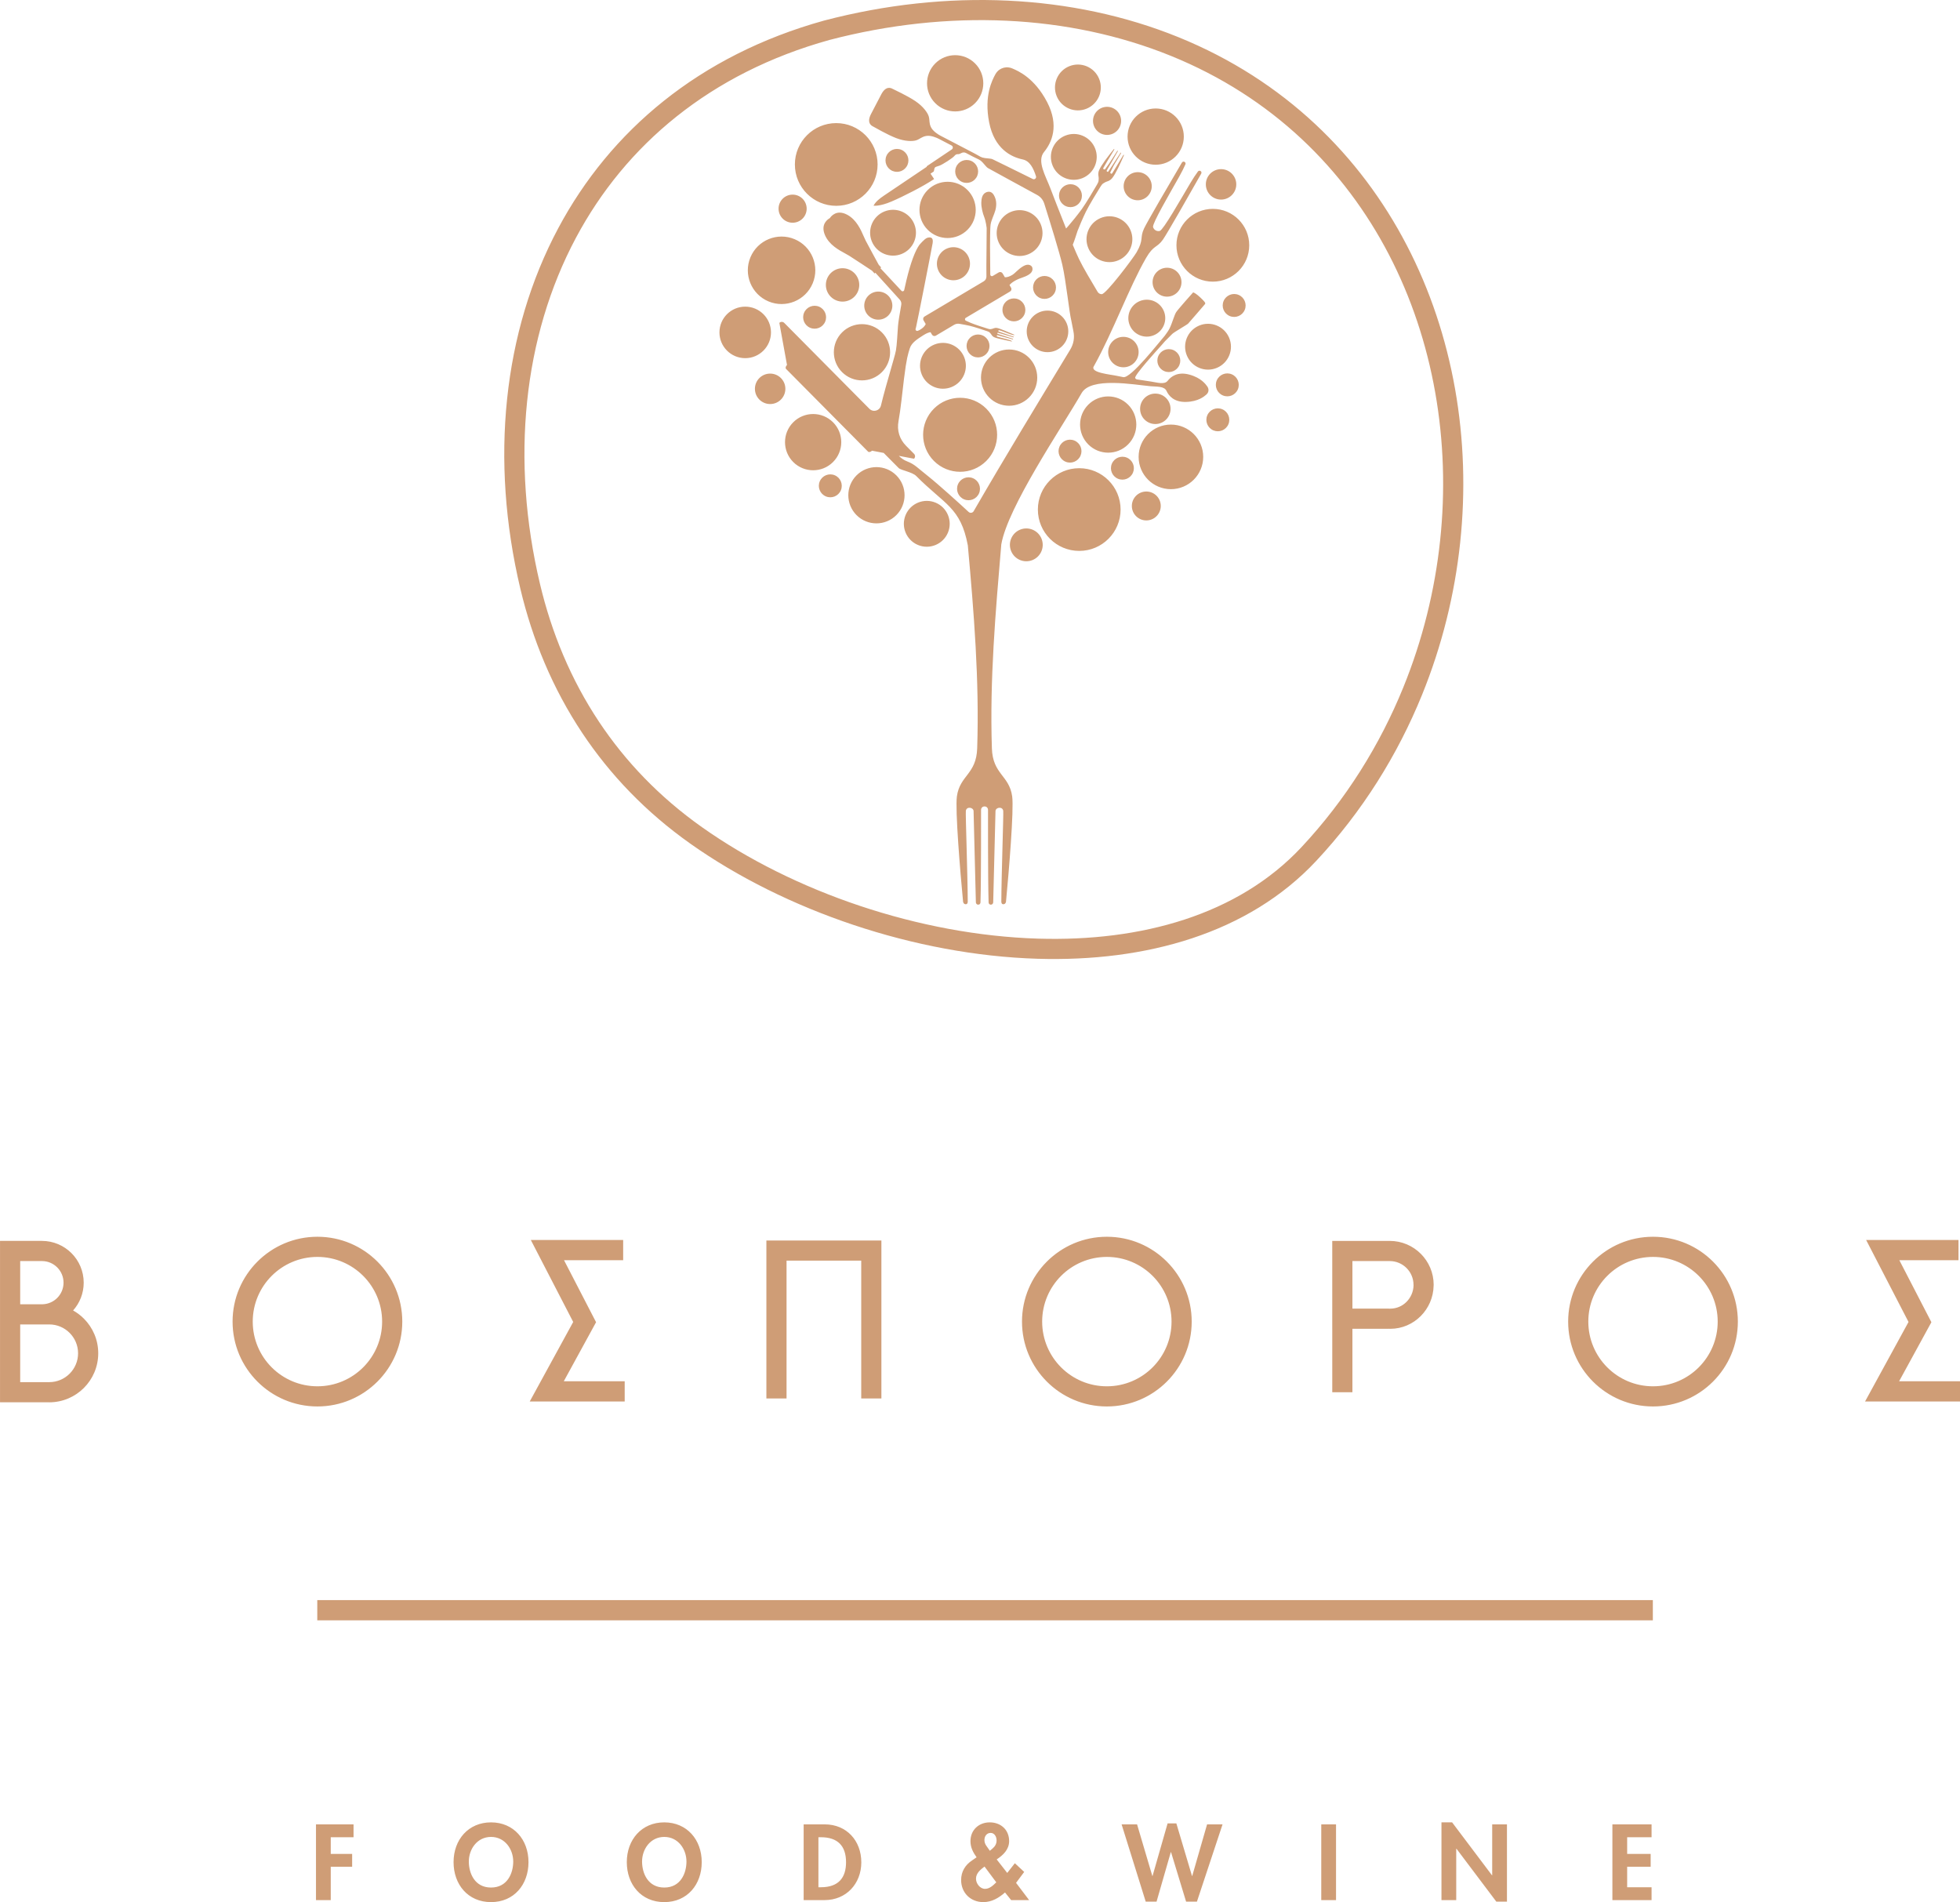 <svg xmlns="http://www.w3.org/2000/svg" xmlns:xlink="http://www.w3.org/1999/xlink" xmlns:xodm="http://www.corel.com/coreldraw/odm/2003" xml:space="preserve" width="86.864mm" height="84.298mm" style="shape-rendering:geometricPrecision; text-rendering:geometricPrecision; image-rendering:optimizeQuality; fill-rule:evenodd; clip-rule:evenodd" viewBox="0 0 8672.16 8416.02"> <defs> <style type="text/css"> .fil0 {fill:#CF9D76;fill-rule:nonzero} </style> </defs> <g id="Layer_x0020_1">  <path class="fil0" d="M2302.12 2604.01c-134.75,-568.69 -77.11,-1135.28 167.89,-1594.3 229.66,-430.26 623.29,-765.38 1176.73,-918.84l0.7 -0.18c270.31,-70.76 544.96,-100.41 811.53,-87.88 263.93,12.41 519.9,66.08 755.94,162.03 233.85,95.05 435.39,226.32 604.46,384.31 333.21,311.37 539.77,726.02 618.63,1171.55 78.66,444.37 30.25,919.82 -146.27,1354.08 -107.96,265.59 -263.89,515.86 -467.99,734.3 -300.48,321.54 -754.27,447.47 -1232.93,433.02 -541.98,-16.36 -1117.32,-212.99 -1535.62,-508.75 -198.89,-140.63 -356.72,-306.76 -478.49,-489.44 -131.91,-197.95 -221.31,-415.01 -274.58,-639.9zm5005.37 5524.93l0 -56.89 -173.32 0 0 335.08 173.32 0 0 -56.88 -107.99 0 0 -90.66 103.99 0 0 -56.89 -103.99 0 0 -73.77 107.99 0zm-929.6 278.19l65.33 0 0 -227.53 0.89 0 176.42 234.2 47.11 0 0 -341.75 -65.33 0 0 225.32 -0.89 0 -176.42 -234.21 -47.11 0 0 343.97zm-466.53 -335.08l-65.33 0 0 335.08 65.33 0 0 -335.08zm-880.28 0l-68.44 0 106.66 341.75 48 0 63.11 -219.09 0.89 0 66.66 219.09 47.99 0 113.32 -341.75 -68.44 0 -65.77 228.43 -0.89 0 -69.33 -232.87 -38.67 0 -66.66 232.87 -0.89 0 -67.55 -228.43zm-622.97 256.43c-13.78,13.33 -29.33,28.88 -49.77,28.88 -22.21,0 -39.99,-23.55 -39.99,-44.89 0,-24.44 20,-40.43 37.77,-53.77l51.99 69.78zm-44.44 -162.36c-5.33,-7.55 -8,-16.06 -8,-25.03 0,-16.07 9.77,-31.26 27.55,-31.26 17.33,0 26.22,17.4 26.22,33.04 0,16.14 -7.11,26.89 -18.67,36.74l-11.1 9.33 -16 -22.82zm110.22 241.01l79.54 0 -57.77 -76.28 35.99 -48.37 -41.33 -38.51 -33.77 42.96 -46.65 -59.85c28.43,-18.59 55.1,-43.92 55.1,-81.03 0,-50.44 -37.33,-82.88 -85.77,-82.88 -47.99,0 -85.32,33.34 -85.32,83.33 0,27.26 11.55,49.55 27.11,71.24l-20 13.78c-30.22,20.08 -48.44,49.41 -48.44,86.74 0,56.44 41.77,97.77 98.21,97.77 37.78,0 68.44,-18.67 95.99,-42.67l27.12 33.77zm-918.05 0l92.88 0c95.55,0 162.21,-72.88 162.21,-167.1 0,-95.54 -64.88,-167.98 -161.76,-167.98l-93.33 0 0 335.08zm65.33 -278.19l10.66 0c74.22,0 111.55,37.78 111.55,110.66 0,66.21 -31.11,110.66 -111.55,110.66l-10.66 0 0 -221.32zm-516.31 110.21c0,-99.54 -65.77,-175.98 -165.76,-175.98 -99.99,0 -165.77,76.44 -165.77,175.98 0,98.66 63.56,176.88 165.77,176.88 102.21,0 165.76,-78.22 165.76,-176.88zm-67.55 -2.67c0,51.56 -25.78,115.1 -98.21,115.1 -72.44,0 -98.22,-63.55 -98.22,-115.1 0,-54.21 36.45,-108.87 98.22,-108.87 61.77,0 98.21,54.66 98.21,108.87zm-698.95 2.67c0,-99.54 -65.77,-175.98 -165.77,-175.98 -99.99,0 -165.76,76.44 -165.76,175.98 0,98.66 63.55,176.88 165.76,176.88 102.21,0 165.77,-78.22 165.77,-176.88zm-67.55 -2.67c0,51.56 -25.78,115.1 -98.22,115.1 -72.43,0 -98.21,-63.55 -98.21,-115.1 0,-54.21 36.44,-108.87 98.21,-108.87 61.78,0 98.22,54.66 98.22,108.87zm-706.52 -107.54l0 -56.89 -166.2 0 0 335.08 65.32 0 0 -147.54 94.65 0 0 -56.89 -94.65 0 0 -73.77 100.87 0zm3025.08 -6458.13c0,68.76 -55.72,124.48 -124.47,124.48 -68.75,0 -124.46,-55.72 -124.46,-124.48 0,-68.71 55.71,-124.45 124.46,-124.45 68.75,0 124.47,55.74 124.47,124.45zm-176.21 -181.21c16.66,5.78 71.59,16.71 63.4,21.39 -18.13,-3.86 -43.51,-9.11 -61.21,-13.68 -6.86,-1.65 -12.51,-3.32 -16.6,-5.31 -10.86,-5.3 -12.24,-13.22 -16.75,-17.43 -4.53,-4.22 -2.89,-5.07 -13.81,-9.02 -10.9,-3.91 -59.45,-19.87 -77.74,-24.05 -13.35,-3.03 -31.46,-6.47 -44.92,-8.69 -8.79,-1.46 -16.78,0.05 -24.44,4.6l-80.32 47.73c-5.88,3.51 -13.51,1.56 -17.03,-4.33l-6.53 -11c-5.03,0.55 -15.76,3.06 -31.92,13.58 -24.34,15.86 -51.94,31.82 -60.04,58.55 -7.86,26.16 -13.8,40.18 -25.42,133.85 -7.7,61.8 -14.56,134.61 -24.33,187.9 -7.51,40.94 4.43,79.52 33.72,109.08l35.06 35.35c5.94,5.98 5.92,15.67 -0.09,21.61l-67.2 -12.81c8.99,9.11 20.83,18.47 37.09,24.7 33.57,12.84 45.58,28.39 93.55,66.27 41.11,32.46 140.26,121.89 178.01,157.15 3.34,3.11 7.52,4.41 12.04,3.74 4.52,-0.68 8.13,-3.13 10.42,-7.09 141.12,-243.95 285.31,-480.43 426.92,-714.3 15.65,-25.87 20.34,-53.42 14.11,-83 -2.66,-12.62 -5.52,-27.27 -8.66,-44.22 -9.57,-37 -23.85,-178.25 -40.03,-248.24 -12.63,-54.78 -53.87,-188.14 -79.8,-270.31 -5.55,-17.61 -16.5,-30.82 -32.78,-39.56 -68.84,-36.96 -212.09,-116.07 -216.54,-118.39 -5.58,-2.92 -11.11,-11.13 -23.55,-24.75 -12.47,-13.61 -16.72,-12.27 -45.4,-27.22 -6.14,-3.19 -16.18,-8.44 -28.18,-14.69 -6.59,-3.43 -13.81,-3.38 -20.35,0.12 -4.77,2.56 -9.46,4.37 -11,4.8 -3.44,0.95 -11.58,-2.47 -19.71,7.78 -8.15,10.26 -52.85,38.24 -65.41,42.92 -12.57,4.67 -21.46,5.17 -23.15,12.81 -1.72,7.64 -2.33,12.83 -3.96,13.94 -1.65,1.11 -13.41,9.01 -13.41,9.01l15.93 23.77c-47.75,32.09 -136.31,77.2 -189.14,99.72 -52.85,22.51 -78.97,18.21 -78.97,18.21 8.93,-17.27 25.91,-30.98 46.03,-44.49 20.13,-13.52 189.65,-127.71 189.65,-127.71 -1.14,-1.71 0.55,-2.85 0.55,-2.85l110.02 -73.89c3.05,-2.06 4.67,-5.31 4.47,-9 -0.2,-3.67 -2.18,-6.74 -5.45,-8.45 -28.73,-14.97 -53.44,-27.85 -56.89,-29.64 -7.7,-4 -34.31,-16.1 -54.84,-12.55 -20.51,3.51 -27.35,13.26 -43.71,19 -16.34,5.74 -50.88,5.51 -90.12,-9.61 -39.26,-15.13 -97.24,-48.9 -102.84,-51.83 -5.62,-2.92 -28.67,-14.94 -7.91,-54.8 19.04,-36.49 22.16,-42.52 22.56,-43.26 0,0 0.02,-0.03 0.05,-0.12 0.39,-0.74 3.52,-6.76 22.54,-43.24 20.8,-39.87 43.84,-27.83 49.45,-24.93 5.59,2.9 66.5,31.11 101.38,54.6 34.89,23.54 54.86,51.73 59.52,68.4 4.65,16.66 0.59,27.89 9.44,46.7 8.85,18.86 33.98,33.73 41.7,37.74 7.68,4.03 120.27,62.71 148.97,77.65 28.68,14.97 30.01,19.2 48.28,21.61 18.34,2.43 28.21,2.25 33.8,5.14 4.13,2.16 113.59,55.35 177.93,87.47 3.73,1.87 7.98,1.34 11.15,-1.38 3.16,-2.72 4.33,-6.84 3.05,-10.81 -11.64,-36.25 -27.34,-67.68 -58.77,-74.32 -50.91,-10.74 -125.7,-46.65 -148.64,-164.69 -22.91,-118.07 14.14,-186.61 27.09,-211.03 10.89,-20.42 27.56,-26.84 32.8,-28.42 5.06,-2.03 22.08,-7.45 43.31,1.74 25.43,10.93 97.12,41.28 153.01,147.79 55.87,106.49 19.92,181.27 -13.04,221.47 -33.02,40.11 6.65,105.24 27.58,160.11 11.89,31.11 41.07,106.93 69.8,178.58 3.95,-4.56 7.96,-8.94 11.44,-12.83 12.67,-14.17 40.19,-48.41 57.74,-72.42 17.54,-23.99 58.96,-93.42 67.94,-109.46 8.95,-16.04 6.1,-15.33 7.13,-25.09 1.03,-9.75 -5.56,-20.61 1.94,-38.22 9.76,-23.1 42.14,-64.77 64.88,-93 0.48,-0.59 1.34,-0.71 1.97,-0.27 0.62,0.44 0.8,1.29 0.4,1.94 -16.83,27.75 -47.17,77.92 -48.71,81.75 -2.15,5.26 5.31,8.39 8.11,4.88 2.8,-3.5 4.88,-6.4 17.9,-25.15 5.76,-8.31 26.73,-41.36 35.81,-55.71 0.43,-0.67 1.32,-0.87 1.99,-0.46 0.67,0.41 0.89,1.27 0.51,1.95 -15.91,28.46 -47.03,81.78 -48.63,84.6 -2.44,4.3 0.69,5.37 1.41,5.81l0.12 0.05c0.7,0.43 3.05,2.66 5.71,-1.5 1.98,-3.09 35.13,-53.36 53.21,-81.82 0.43,-0.67 1.33,-0.87 2,-0.46 0.66,0.42 0.88,1.26 0.5,1.94 -9.63,17.37 -27.96,45.85 -33.69,56.96 -10.49,20.29 -12.05,23.49 -13.83,27.6 -1.82,4.11 4.46,9.26 8.1,4.89 2.73,-3.25 32.8,-53.52 49.45,-81.45 0.39,-0.66 1.22,-0.9 1.91,-0.55 0.68,0.35 0.97,1.16 0.67,1.86 -14.27,33.32 -35.97,81.54 -51.77,101.01 -12.06,14.87 -24.77,14.15 -32.89,19.61 -8.15,5.49 -8.85,2.63 -18.84,18.04 -9.93,15.45 -51.89,84.58 -64.87,111.32 -13,26.74 -30.33,67.13 -36.9,84.94 -4.17,11.3 -12.32,40.38 -21.21,61.4 10.74,25.69 20.37,47.8 27.62,62.87 18.63,38.78 53.72,97.01 82.25,145.01 3.94,6.65 10.51,10.47 18.24,10.64 19.41,0.42 139.82,-160.2 154.06,-184.85 33.5,-58.04 13.67,-63.73 33.23,-105.59 13.59,-29.17 110.22,-194.35 167.57,-291.86 2.35,-3.97 7.38,-5.43 11.48,-3.31 4.1,2.11 5.85,7.04 3.98,11.26 -7.04,15.88 -15.81,33.69 -26.7,53.03 -44.64,79.37 -119,206.22 -116.49,223.84 0,0 1.57,9.26 11.49,15.03 9.97,5.71 18.76,2.42 18.76,2.42 16.52,-6.61 89.14,-134.47 135.56,-212.84 11.37,-19.21 22.48,-35.8 32.77,-49.9 2.73,-3.72 7.87,-4.67 11.74,-2.18 3.88,2.5 5.14,7.58 2.87,11.6 -55.73,98.38 -150.61,264.96 -169.08,291.37 -26.46,37.86 -41.33,23.54 -74.82,81.58 -75.44,130.75 -144.91,324.07 -230.55,478.15 -21.01,30.16 74.05,37.15 103.53,43.98 6.49,1.52 15.6,3.31 26.2,5.24 33.72,6.13 158.49,-154.9 183.61,-183.36 8.26,-10.95 16.53,-22.84 21.22,-32.35 11.84,-24.08 20.77,-58.99 29.06,-71.73 8.29,-12.78 72.11,-84.43 74.47,-86.87 2.34,-2.42 18.2,8.2 33.12,22.59 14.9,14.41 24.27,23.43 20.25,28.27 -4,4.85 -69.45,80.97 -74.8,86.5 -5.37,5.57 -61.39,37.21 -70.08,45.56 -5.06,4.82 -20.26,20.17 -32.12,32.18 -7.88,8.99 -14.59,16.74 -18.7,21.34 -16.2,18.1 -117.93,129.49 -113.44,141.5 1.31,3.52 4.21,5.89 7.93,6.49 26.64,4.2 51.37,7.89 62.99,9.57 26.07,3.8 58.45,14.84 72.82,-3.53 14.35,-18.39 43.58,-41.44 95.66,-27.39 52.1,14.07 72.41,42.52 79.68,52.56 6.08,8.41 5.38,16.38 4.98,18.84 -0.18,2.42 -1.38,10.33 -9.26,17.08 -9.39,8.09 -35.77,31 -89.72,32.49 -53.94,1.5 -76.96,-27.76 -86.65,-48.96 -9.64,-21.23 -43.71,-18.09 -69.97,-20.49 -73.56,-6.67 -266.29,-42.81 -306.3,31.69 -91.27,158.26 -325.69,502.14 -354.64,668.13 -25.66,302.38 -51.5,597.71 -41.6,901.98 3.73,115.81 76.6,119.1 89.77,212.73 8.24,58.51 -14.71,335.01 -27.31,465.95 0,0 -1.33,11.5 -11.99,11.5 -9.05,0 -8.67,-11.5 -8.67,-11.5 0.26,-111.39 10.24,-390.27 8.42,-401.78 -3.19,-20.3 -32.1,-16.06 -34.2,0l-10.2 404.82c-0.11,3.36 -2.39,10.19 -10.19,10.19 -8.57,0 -10.13,-7.19 -10.19,-10.19 -3.46,-114.87 -2.25,-398.32 -2.52,-408.93 -0.31,-10.35 -7.87,-15.53 -15.42,-15.53 -7.56,0 -15.12,5.18 -15.42,15.53 -0.27,10.61 0.94,294.06 -2.53,408.93 -0.05,3.01 -1.62,10.19 -10.19,10.19 -7.8,0 -10.07,-6.83 -10.19,-10.19l-10.2 -404.82c-2.11,-16.06 -31,-20.3 -34.19,0 -1.83,11.51 8.15,290.39 8.42,401.78 0,0 0.38,11.5 -8.67,11.5 -10.67,0 -12,-11.5 -12,-11.5 -12.59,-130.94 -35.54,-407.43 -27.31,-465.95 13.17,-93.63 86.04,-96.92 89.77,-212.73 9.78,-300.78 -14.29,-598.66 -41.44,-897.87 -32.08,-168.75 -101.81,-179.09 -228.16,-306.62 -17.94,-18.11 -67.69,-25.16 -77.95,-35.5 -1.55,-1.56 -3.79,-3.84 -6.52,-6.59l-26.93 -27.15 -16.96 -17.07 -15.76 -15.94 -51.66 -9.82c-6,5.93 -13.89,7.7 -17.64,3.89l-362.56 -365.64c-3.75,-3.77 -1.92,-11.66 4.06,-17.61l-33.85 -186.25c5.98,-5.94 15.65,-5.91 21.62,0.09l376.67 379.92c7.99,8.06 18.92,10.95 29.85,7.89 10.92,-3.05 18.76,-11.18 21.41,-22.22 5.53,-23.03 12.5,-50.15 21.23,-81.35 33.44,-119.53 40.66,-139.52 45.01,-162.29 4.32,-22.77 6.94,-78.71 9.12,-107.49 1.2,-15.8 6.63,-51.66 14.4,-93.82 1.6,-8.7 -0.71,-16.86 -6.63,-23.44 -40.76,-45.28 -107.81,-119 -107.81,-119l-3.47 3.23 -11.22 -12.25c-13.55,-8.96 -78.5,-51.9 -101.22,-66.27 -4.88,-3.09 -10.99,-6.38 -18,-10.18 -28.12,-15.22 -70.63,-38.21 -89.01,-80.76 -21.2,-49.05 13.16,-71.07 21.36,-75.46 5.13,-7.84 29.96,-40.19 77.03,-14.92l0 0c40.83,21.89 60.16,66.22 72.93,95.53 3.18,7.32 5.96,13.66 8.62,18.8 12.58,24.22 50.77,94.22 57.76,107.04l10.79 11.75 -3.47 3.21c0,0 52.17,56.24 93.1,100.06 1.89,2.03 4.56,2.78 7.24,2.04 2.67,-0.74 4.57,-2.76 5.15,-5.47 3.12,-14.6 6.4,-29.16 9.75,-43.19 18.87,-78.81 38.8,-130.37 56.93,-155.91 0,0 22.87,-27.63 34.68,-31.55 11.87,-3.94 29.11,-5.06 24.45,23.2 -4.69,28.23 -68.65,353.31 -73.41,371.79 -0.55,2.13 -1.25,4.67 -2.05,7.54 -0.75,2.71 0.04,5.42 2.12,7.32 2.08,1.89 4.85,2.41 7.48,1.4 3.65,-1.4 7.06,-2.93 10.2,-4.8 11.71,-6.95 20.99,-15.65 25.06,-25.17l-9.69 -16.28c-3.5,-5.9 -1.57,-13.52 4.34,-17.03l261.85 -155.63c7.72,-4.59 12.1,-12.32 12.06,-21.3 -0.08,-22.43 -0.17,-43.63 -0.27,-46.9 -0.22,-7.04 1.78,-154.78 1.37,-167.95 0,0 -3.59,-30.63 -10.7,-47.99 -7.15,-17.38 -13.73,-45.28 -13.02,-64.63 0.73,-19.35 3.51,-28.26 10.27,-36.8 6.78,-8.57 30.1,-21.16 44.95,3.43 14.83,24.58 11.7,51.06 6.54,69.23 -5.14,18.18 -17.58,41.86 -20.51,60.85 -2.94,19 -2.36,80.05 -2.65,98.96 -0.17,11.14 0.47,72.92 1.07,123.15 0.04,2.66 1.38,4.93 3.7,6.23 2.33,1.31 4.96,1.28 7.25,-0.09l26.43 -15.69c5.9,-3.52 13.55,-1.57 17.05,4.32l10.2 17.18c9.9,0.38 21.23,-3.51 32.26,-10.08 14.09,-8.36 24.32,-24.34 48.61,-38.77 24.28,-14.41 36.36,-1.88 38.96,2.51 2.59,4.37 7.37,21.27 -13.72,34.42 -21.08,13.22 -35.06,12.96 -59.44,26.12 -15.3,8.31 -22.78,15.79 -26.2,20.22l6.83 11.56c3.52,5.9 1.58,13.53 -4.31,17.02l-195.94 116.45c-2.37,1.41 -3.67,3.83 -3.53,6.59 0.13,2.76 1.67,5.04 4.17,6.21 7.24,3.39 14.53,6.68 20.82,9.35 17.26,7.4 65.89,22.97 77.05,26.2 11.12,3.2 10.29,1.58 16.45,0.81 6.14,-0.79 11.88,-6.37 23.79,-4.26 11.9,2.07 51.09,19.22 75.97,29.85 4.31,9.2 -55.47,-17.88 -67.43,-19.83 -3.55,-0.56 -4.4,4.47 -1.85,5.71l65.87 22.81c0.73,0.25 1.1,1.08 0.85,1.82 -0.25,0.74 -1.06,1.15 -1.81,0.92 -18.49,-5.67 -65.31,-19.64 -67.05,-20.16 -2.98,-0.89 -3.2,1.19 -3.35,1.7l-0.04 0.09c-0.16,0.51 -1.2,2.26 1.76,3.29 1.7,0.61 48.48,15.18 66.78,21.56 0.75,0.25 1.15,1.07 0.91,1.81 -0.24,0.75 -1.01,1.17 -1.76,0.96l-67.39 -18.69c-2.79,-0.51 -5.05,4.04 -1.86,5.67 0.47,0.24 1.02,0.48 1.62,0.74zm544.96 764.97c0,101.07 -81.93,183 -182.99,183 -101.06,0 -183.01,-81.93 -183.01,-183 0,-101.05 81.95,-182.99 183.01,-182.99 101.06,0 182.99,81.94 182.99,182.99zm-1075.12 -1526.85c0,101.07 -81.93,182.98 -182.98,182.98 -101.07,0 -183.01,-81.91 -183.01,-182.98 0,-101.06 81.94,-183 183.01,-183 101.05,0 182.98,81.94 182.98,183zm1354.89 -123.29c0,68.76 -55.73,124.47 -124.47,124.47 -68.76,0 -124.46,-55.71 -124.46,-124.47 0,-68.73 55.7,-124.46 124.46,-124.46 68.74,0 124.47,55.73 124.47,124.46zm289.43 480.76c0,88.91 -72.1,161.01 -161.04,161.01 -88.91,0 -161.02,-72.09 -161.02,-161.01 0,-88.93 72.1,-161.01 161.02,-161.01 88.93,0 161.04,72.07 161.04,161.01zm-203.65 936.33c0,78.89 -64,142.86 -142.89,142.86 -78.9,0 -142.89,-63.97 -142.89,-142.86 0,-78.92 63.99,-142.91 142.89,-142.91 78.89,0 142.89,63.99 142.89,142.91zm-321.66 -1003.02c22.03,51.53 -1.88,111.13 -53.36,133.15 -51.52,22.02 -111.11,-1.87 -133.14,-53.36 -22.02,-51.53 1.86,-111.12 53.37,-133.14 51.51,-22.03 111.11,1.87 133.13,53.35zm-869.7 789.51c63.95,-63.96 167.63,-63.96 231.56,0 63.95,63.94 63.95,167.63 0,231.56 -63.98,63.95 -167.62,63.95 -231.56,0 -63.94,-63.94 -63.94,-167.63 0,-231.56zm472.17 -816.61c22.03,51.51 -1.87,111.13 -53.34,133.12 -51.52,22.02 -111.11,-1.83 -133.13,-53.36 -22.03,-51.49 1.86,-111.1 53.36,-133.12 51.5,-22.03 111.11,1.85 133.11,53.36zm122.23 474.82c0,50.81 -41.18,91.98 -91.99,91.98 -50.81,0 -91.99,-41.17 -91.99,-91.98 0,-50.81 41.18,-91.98 91.99,-91.98 50.81,0 91.99,41.17 91.99,91.98zm452.47 342.63c0,37.21 -30.16,67.36 -67.38,67.36 -37.2,0 -67.37,-30.15 -67.37,-67.36 0,-37.21 30.17,-67.36 67.37,-67.36 37.22,0 67.38,30.15 67.38,67.36zm-1265.92 -873.17c51.94,-21.01 111.08,4.07 132.08,56.01 20.99,51.91 -4.09,111.03 -56,132.02 -51.96,21.03 -111.08,-4.07 -132.07,-55.98 -20.99,-51.93 4.08,-111.05 55.99,-132.05zm1057.27 554.71c37.2,0 67.37,30.14 67.37,67.35 0,37.2 -30.17,67.37 -67.37,67.37 -37.21,0 -67.37,-30.17 -67.37,-67.37 0,-37.21 30.16,-67.35 67.37,-67.35zm-1242.59 -303.61c40.79,0 73.87,33.06 73.87,73.87 0,40.78 -33.08,73.87 -73.87,73.87 -40.8,0 -73.88,-33.09 -73.88,-73.87 0,-40.81 33.08,-73.87 73.88,-73.87zm1710.3 307.43c22.04,51.5 -1.86,111.11 -53.36,133.13 -51.5,22.02 -111.1,-1.87 -133.13,-53.36 -22.03,-51.51 1.88,-111.13 53.39,-133.16 51.48,-21.99 111.08,1.87 133.1,53.39zm-1648.4 609.04c48.6,-48.62 127.39,-48.62 176,-0.02 48.61,48.59 48.61,127.4 0,176.01 -48.61,48.62 -127.4,48.62 -176.03,0 -48.56,-48.61 -48.56,-127.42 0.03,-175.99zm-382.28 -450.25c37.17,0 67.34,30.14 67.34,67.36 0,37.21 -30.17,67.39 -67.34,67.39 -37.21,0 -67.38,-30.18 -67.38,-67.39 0,-37.22 30.17,-67.36 67.38,-67.36zm1490.74 -1180.37c34.32,0 62.18,27.84 62.18,62.2 0,34.34 -27.85,62.2 -62.18,62.2 -34.37,0 -62.2,-27.85 -62.21,-62.2 0.01,-34.35 27.85,-62.2 62.21,-62.2zm571.72 343.13c0,37.2 -30.16,67.33 -67.36,67.33 -37.2,0 -67.36,-30.13 -67.36,-67.33 0,-37.21 30.16,-67.37 67.36,-67.37 37.2,0 67.36,30.16 67.36,67.37zm-654.78 974.69c48.63,-48.59 127.43,-48.59 176.02,0 48.6,48.6 48.6,127.42 -0.02,176.02 -48.58,48.6 -127.37,48.6 -176,0 -48.57,-48.6 -48.57,-127.42 0,-176.02zm-624.12 -691.37c37.47,-15.17 80.14,2.94 95.31,40.4 15.13,37.47 -2.97,80.13 -40.43,95.29 -37.47,15.16 -80.13,-2.94 -95.29,-40.41 -15.15,-37.46 2.97,-80.12 40.41,-95.28zm521.98 -498.89c51.95,-21.01 111.08,4.07 132.09,55.98 20.99,51.92 -4.09,111.07 -56,132.06 -51.94,21.02 -111.07,-4.08 -132.06,-56.02 -21.01,-51.88 4.08,-111.03 55.97,-132.02zm18.08 -307.2c51.93,-20.99 111.07,4.08 132.06,56.01 21.01,51.93 -4.07,111.05 -55.98,132.05 -51.94,21.02 -111.08,-4.07 -132.09,-56.02 -20.96,-51.9 4.12,-111.04 56.01,-132.04zm312.22 1039.03c41.87,-16.94 89.46,3.26 106.42,45.11 16.9,41.78 -3.32,89.48 -45.13,106.37 -41.84,16.96 -89.46,-3.21 -106.33,-45.1 -16.96,-41.8 3.19,-89.43 45.04,-106.38zm-468.62 -79.8c10.79,-25.84 40.5,-38.02 66.33,-27.2 25.86,10.81 38.01,40.5 27.22,66.34 -10.81,25.85 -40.54,38.03 -66.35,27.23 -25.85,-10.83 -38.04,-40.54 -27.2,-66.37zm112.77 724.3c10.8,-25.84 40.5,-38.01 66.34,-27.2 25.85,10.81 37.99,40.5 27.21,66.34 -10.82,25.84 -40.53,38.03 -66.35,27.23 -25.85,-10.83 -38.04,-40.54 -27.2,-66.37zm-248.29 -624.91c10.79,-25.84 40.51,-38.03 66.34,-27.23 25.84,10.83 38.01,40.53 27.23,66.36 -10.84,25.85 -40.53,38.02 -66.37,27.22 -25.84,-10.82 -38.01,-40.54 -27.2,-66.35zm685.49 224.33c10.81,-25.84 40.5,-37.99 66.36,-27.19 25.82,10.81 38.02,40.5 27.21,66.34 -10.81,25.85 -40.53,38 -66.38,27.22 -25.82,-10.81 -38.01,-40.53 -27.19,-66.37zm-984.86 648.2c51.63,21.68 75.89,81.13 54.21,132.79 -21.71,51.64 -81.15,75.91 -132.81,54.23 -51.64,-21.7 -75.92,-81.16 -54.2,-132.78 21.69,-51.65 81.13,-75.94 132.8,-54.24zm-819.5 -1085.78c31.82,-76.06 119.3,-111.89 195.35,-80.07 76.04,31.83 111.9,119.28 80.08,195.33 -31.85,76.06 -119.3,111.93 -195.37,80.09 -76.02,-31.82 -111.89,-119.28 -80.06,-195.35zm2093.46 193.64c10.81,-25.83 40.53,-38 66.37,-27.2 25.82,10.82 37.99,40.51 27.19,66.35 -10.82,25.85 -40.49,38.02 -66.35,27.21 -25.84,-10.81 -38.02,-40.5 -27.21,-66.36zm-1133.23 179.15c10.81,-25.83 40.53,-38 66.36,-27.2 25.83,10.82 38.01,40.51 27.19,66.35 -10.81,25.85 -40.49,38.02 -66.35,27.21 -25.83,-10.81 -38.02,-40.51 -27.2,-66.36zm-723.07 -127.09c10.81,-25.84 40.53,-38.01 66.37,-27.2 25.82,10.81 38,40.51 27.19,66.34 -10.82,25.86 -40.49,38.02 -66.35,27.21 -25.84,-10.81 -38.03,-40.5 -27.21,-66.35zm1361.87 667.91c10.8,-25.83 40.53,-38 66.36,-27.2 25.83,10.82 38.01,40.51 27.2,66.35 -10.81,25.85 -40.5,38.01 -66.35,27.21 -25.84,-10.81 -38.03,-40.5 -27.21,-66.36zm464.08 -368.66c10.81,-25.83 40.53,-38 66.37,-27.2 25.81,10.82 38,40.51 27.19,66.35 -10.82,25.85 -40.49,38.01 -66.35,27.2 -25.84,-10.8 -38.02,-40.5 -27.21,-66.35zm-1461.62 -993.21c10.81,-25.84 40.53,-38 66.36,-27.2 25.83,10.82 38.01,40.51 27.19,66.35 -10.8,25.85 -40.49,38.02 -66.33,27.2 -25.85,-10.8 -38.04,-40.5 -27.22,-66.35zm308.4 48.92c10.8,-25.84 40.53,-38.01 66.36,-27.2 25.82,10.82 38.01,40.51 27.19,66.35 -10.81,25.85 -40.49,38.01 -66.35,27.2 -25.84,-10.81 -38.02,-40.49 -27.2,-66.35zm459.27 107.22c10.81,-25.84 40.53,-38 66.37,-27.2 25.82,10.82 38,40.51 27.19,66.35 -10.81,25.85 -40.49,38.01 -66.35,27.19 -25.83,-10.8 -38.02,-40.49 -27.21,-66.34zm-451.05 1296.8c10.8,-25.83 40.52,-38 66.36,-27.2 25.82,10.82 38,40.52 27.19,66.35 -10.81,25.85 -40.5,38.01 -66.35,27.2 -25.84,-10.8 -38.03,-40.5 -27.2,-66.35zm-611.54 -13.01c10.8,-25.83 40.52,-38.01 66.36,-27.2 25.82,10.82 38,40.51 27.19,66.35 -10.82,25.85 -40.49,38.02 -66.35,27.2 -25.84,-10.8 -38.03,-40.5 -27.2,-66.35zm1714.62 -292.09c10.8,-25.85 40.53,-38 66.37,-27.2 25.82,10.81 38,40.51 27.2,66.35 -10.82,25.85 -40.51,38 -66.35,27.2 -25.83,-10.81 -38.02,-40.51 -27.22,-66.35zm-1060.88 -997.18c48.61,48.61 48.61,127.39 0,176 -48.57,48.6 -127.38,48.6 -175.99,0 -48.6,-48.61 -48.6,-127.39 0,-176 48.61,-48.61 127.42,-48.61 175.99,0zm-146.56 683.73c51.9,-20.98 111.04,4.07 132.04,56 21,51.94 -4.08,111.06 -56,132.05 -51.94,21.01 -111.07,-4.06 -132.05,-56.01 -21.02,-51.9 4.06,-111.04 56.01,-132.04zm-232.27 -53.85c48.6,48.6 48.6,127.39 0,176.01 -48.61,48.57 -127.42,48.57 -176.02,0 -48.6,-48.62 -48.6,-127.41 0,-176.01 48.6,-48.6 127.41,-48.6 176.02,0zm-392.1 397.7c48.61,-48.6 127.42,-48.6 176.02,-0.01 48.6,48.62 48.6,127.42 0,176 -48.6,48.61 -127.41,48.61 -176.02,0.02 -48.6,-48.6 -48.6,-127.42 0,-176.01zm804.43 -1587.75c48.61,48.6 48.61,127.39 0,176.01 -48.6,48.59 -127.41,48.59 -176.02,0 -48.6,-48.62 -48.6,-127.41 0,-176.01 48.61,-48.59 127.42,-48.59 176.02,0zm849.45 904.05c35.3,0 63.94,28.65 63.94,63.98 0,35.33 -28.63,63.96 -63.94,63.96 -35.35,0 -64,-28.62 -64,-63.96 0,-35.32 28.66,-63.98 64,-63.98zm-129.81 -422.89c34.31,0 62.17,27.83 62.17,62.18 0,34.35 -27.85,62.2 -62.17,62.2 -34.36,0 -62.21,-27.84 -62.21,-62.2 0,-34.34 27.85,-62.18 62.21,-62.18zm-1147.77 528.35c34.35,0 62.2,27.83 62.2,62.19 0,34.34 -27.84,62.19 -62.2,62.19 -34.34,0 -62.19,-27.84 -62.19,-62.19 0,-34.35 27.84,-62.19 62.19,-62.19zm-379.09 -428.97c34.31,0 62.17,27.83 62.17,62.18 0,34.35 -27.85,62.19 -62.17,62.19 -34.35,0 -62.21,-27.83 -62.21,-62.19 0,-34.34 27.85,-62.18 62.21,-62.18zm-209.75 495.67c62.95,0 114,51.01 114,113.95 0,62.96 -51.06,113.99 -114,113.99 -62.98,0 -114,-51.04 -114,-113.99 0,-62.95 51.07,-113.95 114,-113.95zm1774.67 817.94c35.31,0 63.96,28.62 63.96,63.94 0,35.33 -28.64,63.98 -63.96,63.98 -35.34,0 -63.98,-28.64 -63.99,-63.98 0.01,-35.31 28.64,-63.94 63.99,-63.94zm-558.15 168.7c37.21,-15.04 79.52,2.93 94.55,40.09 15.04,37.17 -2.93,79.53 -40.08,94.55 -37.2,15.04 -79.52,-2.91 -94.54,-40.1 -15.05,-37.17 2.89,-79.51 40.07,-94.54zm-702.38 -1293.1c3.26,7.48 6.1,13.99 8.97,19.46 6.37,12.3 19.34,36.34 31.49,58.74 -2.7,-4.2 -5.56,-8.73 -8.56,-13.49 -27.72,-43.84 -69.63,-110.13 -96.76,-137.01 -20.69,-20.57 -40.03,-22.2 -53.72,-19.15 10.13,-6.94 26.68,-11.62 50.59,1.21 37.47,20.09 55.12,60.62 68,90.23zm-66.89 61.41l0 0c-28.36,-15.35 -67.25,-36.38 -84.11,-75.4 -12.2,-28.27 -2.76,-45.16 6.27,-53.97 -4.45,13.38 -4.83,33.1 14.24,55.94 24.47,29.3 86.99,76.67 128.32,108.02 14.12,10.71 26.3,19.94 33.08,25.53l13.04 10.73c-22.83,-15.08 -72.77,-48.04 -92.18,-60.3 -5.22,-3.28 -11.44,-6.64 -18.65,-10.55zm112.3 44.73l0 0 6.07 8.79 -176.8 -192.5c9.52,-4.86 29.42,-9.89 52.69,13.14 26.2,26.02 67.71,91.65 95.16,135.08 9.91,15.69 17.75,28.08 22.87,35.5zm-177.96 -175.13l0 0 158.24 172.3c-5.93,-4.58 -13.09,-9.99 -21.15,-16.1 -40.97,-31.05 -102.85,-77.98 -126.53,-106.3 -18.35,-21.97 -15.34,-39.73 -10.56,-49.9zm261.45 -573.58l0 0c1.57,-2.05 6.9,-4.4 9.64,-2.31l92.55 74.97c2.75,2.08 3.7,5.44 2.16,7.45 -1.57,2.06 -5.05,1.99 -7.83,-0.12l-96.25 -70.08c-2.74,-2.11 -1.85,-7.89 -0.27,-9.91zm-20.93 29.76l0 0c1.71,-2.68 8.04,-6.16 11.65,-3.85l121.66 82.09c3.62,2.28 5.16,6.31 3.46,9 -1.71,2.64 -6.01,2.94 -9.59,0.65l-125.74 -75.73c-3.63,-2.29 -3.13,-9.48 -1.44,-12.15zm76.23 144.45l0 0c-0.77,2.43 -4.07,3.54 -7.38,2.54l-114.42 -32.95c-3.29,-1.05 -4.43,-6.79 -3.65,-9.21 0.76,-2.47 4.99,-6.52 8.3,-5.46l112.56 38.76c3.33,1.06 5.37,3.87 4.6,6.33zm36.77 -11.67l0 0c-1.21,2.9 -5.35,3.94 -9.31,2.32l-136.98 -52.76c-3.95,-1.62 -4.72,-8.8 -3.53,-11.71 1.23,-2.92 6.83,-7.45 10.8,-5.81l134.1 59.71c3.93,1.63 6.17,5.32 4.92,8.26zm26.11 -13.47l0 0c-1.61,3.07 -6.28,3.83 -10.47,1.67l-145.33 -71.06c-4.17,-2.19 -4.33,-10.13 -2.72,-13.21 1.61,-3.09 8.22,-7.54 12.38,-5.36l141.49 78.46c4.17,2.16 6.27,6.42 4.65,9.5zm4606.99 5019.16l-261.66 0 141.77 274.21 -142.78 261.21 269.42 0 0 89.61 -420.17 0 192.34 -351.88 -187.55 -362.77 408.63 0 0 89.62zm-1351.65 -14.67c-79.05,0 -150.61,32.05 -202.4,83.83 -51.8,51.8 -83.82,123.36 -83.82,202.4 0,79.05 32.03,150.61 83.82,202.41 51.79,51.79 123.35,83.82 202.4,83.82 79.05,0 150.61,-32.04 202.41,-83.82 51.79,-51.8 83.82,-123.36 83.82,-202.41 0,-79.04 -32.04,-150.6 -83.83,-202.4 -51.79,-51.79 -123.35,-83.83 -202.4,-83.83zm-265.47 20.77c67.94,-67.94 161.8,-109.97 265.47,-109.97 103.66,0 197.54,42.02 265.47,109.97 67.93,67.94 109.96,161.79 109.96,265.46 0,103.67 -42.02,197.54 -109.96,265.47 -67.95,67.94 -161.8,109.96 -265.47,109.96 -103.67,0 -197.54,-42.02 -265.47,-109.96 -67.93,-67.94 -109.96,-161.8 -109.96,-265.47 0,-103.66 42.03,-197.53 109.96,-265.46zm-1153.69 577.85l0 -280.64 -0.04 0 0 -388.83 254.3 0c53.67,0 102.3,21.77 137.48,56.97 35.19,35.18 56.97,83.8 56.97,137.48l-0.17 0.35 -0.03 3.02c-0.91,52.3 -22.46,99.99 -56.81,134.53 -34.66,34.87 -82.27,56.58 -134.88,56.58l-0.35 -0.17 -2.92 -0.02 -3.65 -0.06 0 0.16 -160.7 0 0 280.64 -89.21 0zm89.17 -475.06l0.04 0 0 105.2 160.7 0 0.69 0.18 6.23 0.09 0 -0.17c28.02,0 53.36,-11.55 71.79,-30.09 18.76,-18.87 30.53,-44.82 31.03,-73.19l0.02 -1.98 -0.17 0c0,-29.05 -11.79,-55.37 -30.83,-74.41 -19.04,-19.04 -45.36,-30.83 -74.41,-30.83l-165.09 0 0 105.2zm-1086.53 -123.56c-79.04,0 -150.6,32.04 -202.4,83.83 -51.79,51.8 -83.82,123.36 -83.82,202.4 0,79.05 32.04,150.61 83.82,202.41 51.8,51.79 123.36,83.82 202.4,83.82 79.05,0 150.61,-32.04 202.41,-83.82 51.8,-51.8 83.82,-123.36 83.82,-202.41 0,-79.04 -32.04,-150.6 -83.82,-202.4 -51.79,-51.79 -123.36,-83.83 -202.41,-83.83zm-265.46 20.76c67.94,-67.93 161.8,-109.96 265.46,-109.96 103.67,0 197.54,42.02 265.47,109.97 67.94,67.94 109.97,161.79 109.97,265.46 0,103.67 -42.03,197.54 -109.96,265.47 -67.95,67.94 -161.8,109.96 -265.48,109.96 -103.67,0 -197.53,-42.02 -265.46,-109.96 -67.94,-67.94 -109.96,-161.8 -109.96,-265.47 0,-103.67 42.02,-197.53 109.96,-265.47zm-1240.94 605.58l0 -698.98 508.83 0 0 698.98 -89.19 0 0 -609.79 -330.44 0 0 609.79 -89.19 0zm-633.68 -611.67l-261.66 0 141.77 274.21 -142.79 261.21 269.43 0 0 89.61 -420.18 0 192.35 -351.88 -187.55 -362.77 408.63 0 0 89.62zm-1352.77 -14.67c-79.04,0 -150.61,32.04 -202.4,83.83 -51.79,51.8 -83.82,123.36 -83.82,202.4 0,79.05 32.04,150.61 83.82,202.41 51.79,51.79 123.36,83.82 202.4,83.82 79.05,0 150.61,-32.04 202.41,-83.82 51.79,-51.8 83.82,-123.36 83.82,-202.41 0,-79.04 -32.04,-150.6 -83.83,-202.4 -51.79,-51.79 -123.35,-83.83 -202.4,-83.83zm-265.46 20.76c67.93,-67.93 161.8,-109.96 265.46,-109.96 103.67,0 197.54,42.02 265.47,109.97 67.94,67.94 109.97,161.79 109.97,265.46 0,103.67 -42.03,197.54 -109.97,265.47 -67.94,67.94 -161.79,109.96 -265.47,109.96 -103.67,0 -197.54,-42.02 -265.46,-109.96 -67.94,-67.94 -109.97,-161.8 -109.97,-265.47 0,-103.67 42.03,-197.53 109.97,-265.47zm-925.59 533.44l4.3 0.07 0 -0.17c35.26,0 67.2,-14.3 90.29,-37.4 23.11,-23.1 37.41,-55.03 37.41,-90.29 0,-35.27 -14.31,-67.2 -37.41,-90.29 -23.09,-23.1 -55.03,-37.41 -90.29,-37.41l-27.01 0c-1.73,0.05 -3.46,0.08 -5.21,0.08l-0.3 -0.08 -3.77 0 0 0.01 -92.13 0 0 255.3 123.42 0 0.7 0.18zm3.61 88.94l-4.31 -0.07 0 0.16 -212.63 0 0 -344.51 0 -89.22 0 -280.35 185.42 0c51.03,0 97.24,20.7 130.68,54.14 33.45,33.44 54.14,79.65 54.14,130.69 0,47.22 -17.72,90.32 -46.88,122.99 17.53,9.81 33.56,21.97 47.66,36.07 39.25,39.26 63.54,93.48 63.54,153.38 0,59.89 -24.29,114.12 -63.54,153.37 -39.25,39.26 -93.49,63.55 -153.38,63.55l-0.69 -0.18zm-127.73 -433.65l100.01 0c24.89,-0.97 47.34,-11.46 63.8,-27.92 17.3,-17.29 28,-41.2 28,-67.6 0,-26.41 -10.7,-50.32 -28,-67.61 -17.29,-17.29 -41.2,-28 -67.6,-28l-96.2 0 0 191.14zm1314.48 1309.02l5909.38 0 0 89.43 -5909.38 0 0 -89.43zm1144.85 -6028.27c-234.61,439.52 -289.34,983.93 -159.52,1531.83 51,215.27 136.3,422.67 262.01,611.29 115.76,173.68 265.97,331.74 455.45,465.7 405.12,286.44 962.15,476.87 1486.76,492.7 454.79,13.73 884.1,-103.93 1165.21,-404.76 196.43,-210.2 346.54,-451.2 450.55,-707.07 170.17,-418.64 216.84,-876.92 141.04,-1305.22 -75.61,-427.16 -273.09,-824.19 -591.4,-1121.64 -161.29,-150.7 -353.74,-276.01 -577.24,-366.86 -226.9,-92.23 -472.94,-143.82 -726.62,-155.75 -257.46,-12.11 -522.89,16.54 -784.31,84.91 -528.17,146.46 -903.42,465.51 -1121.93,874.87z"></path> </g> </svg>